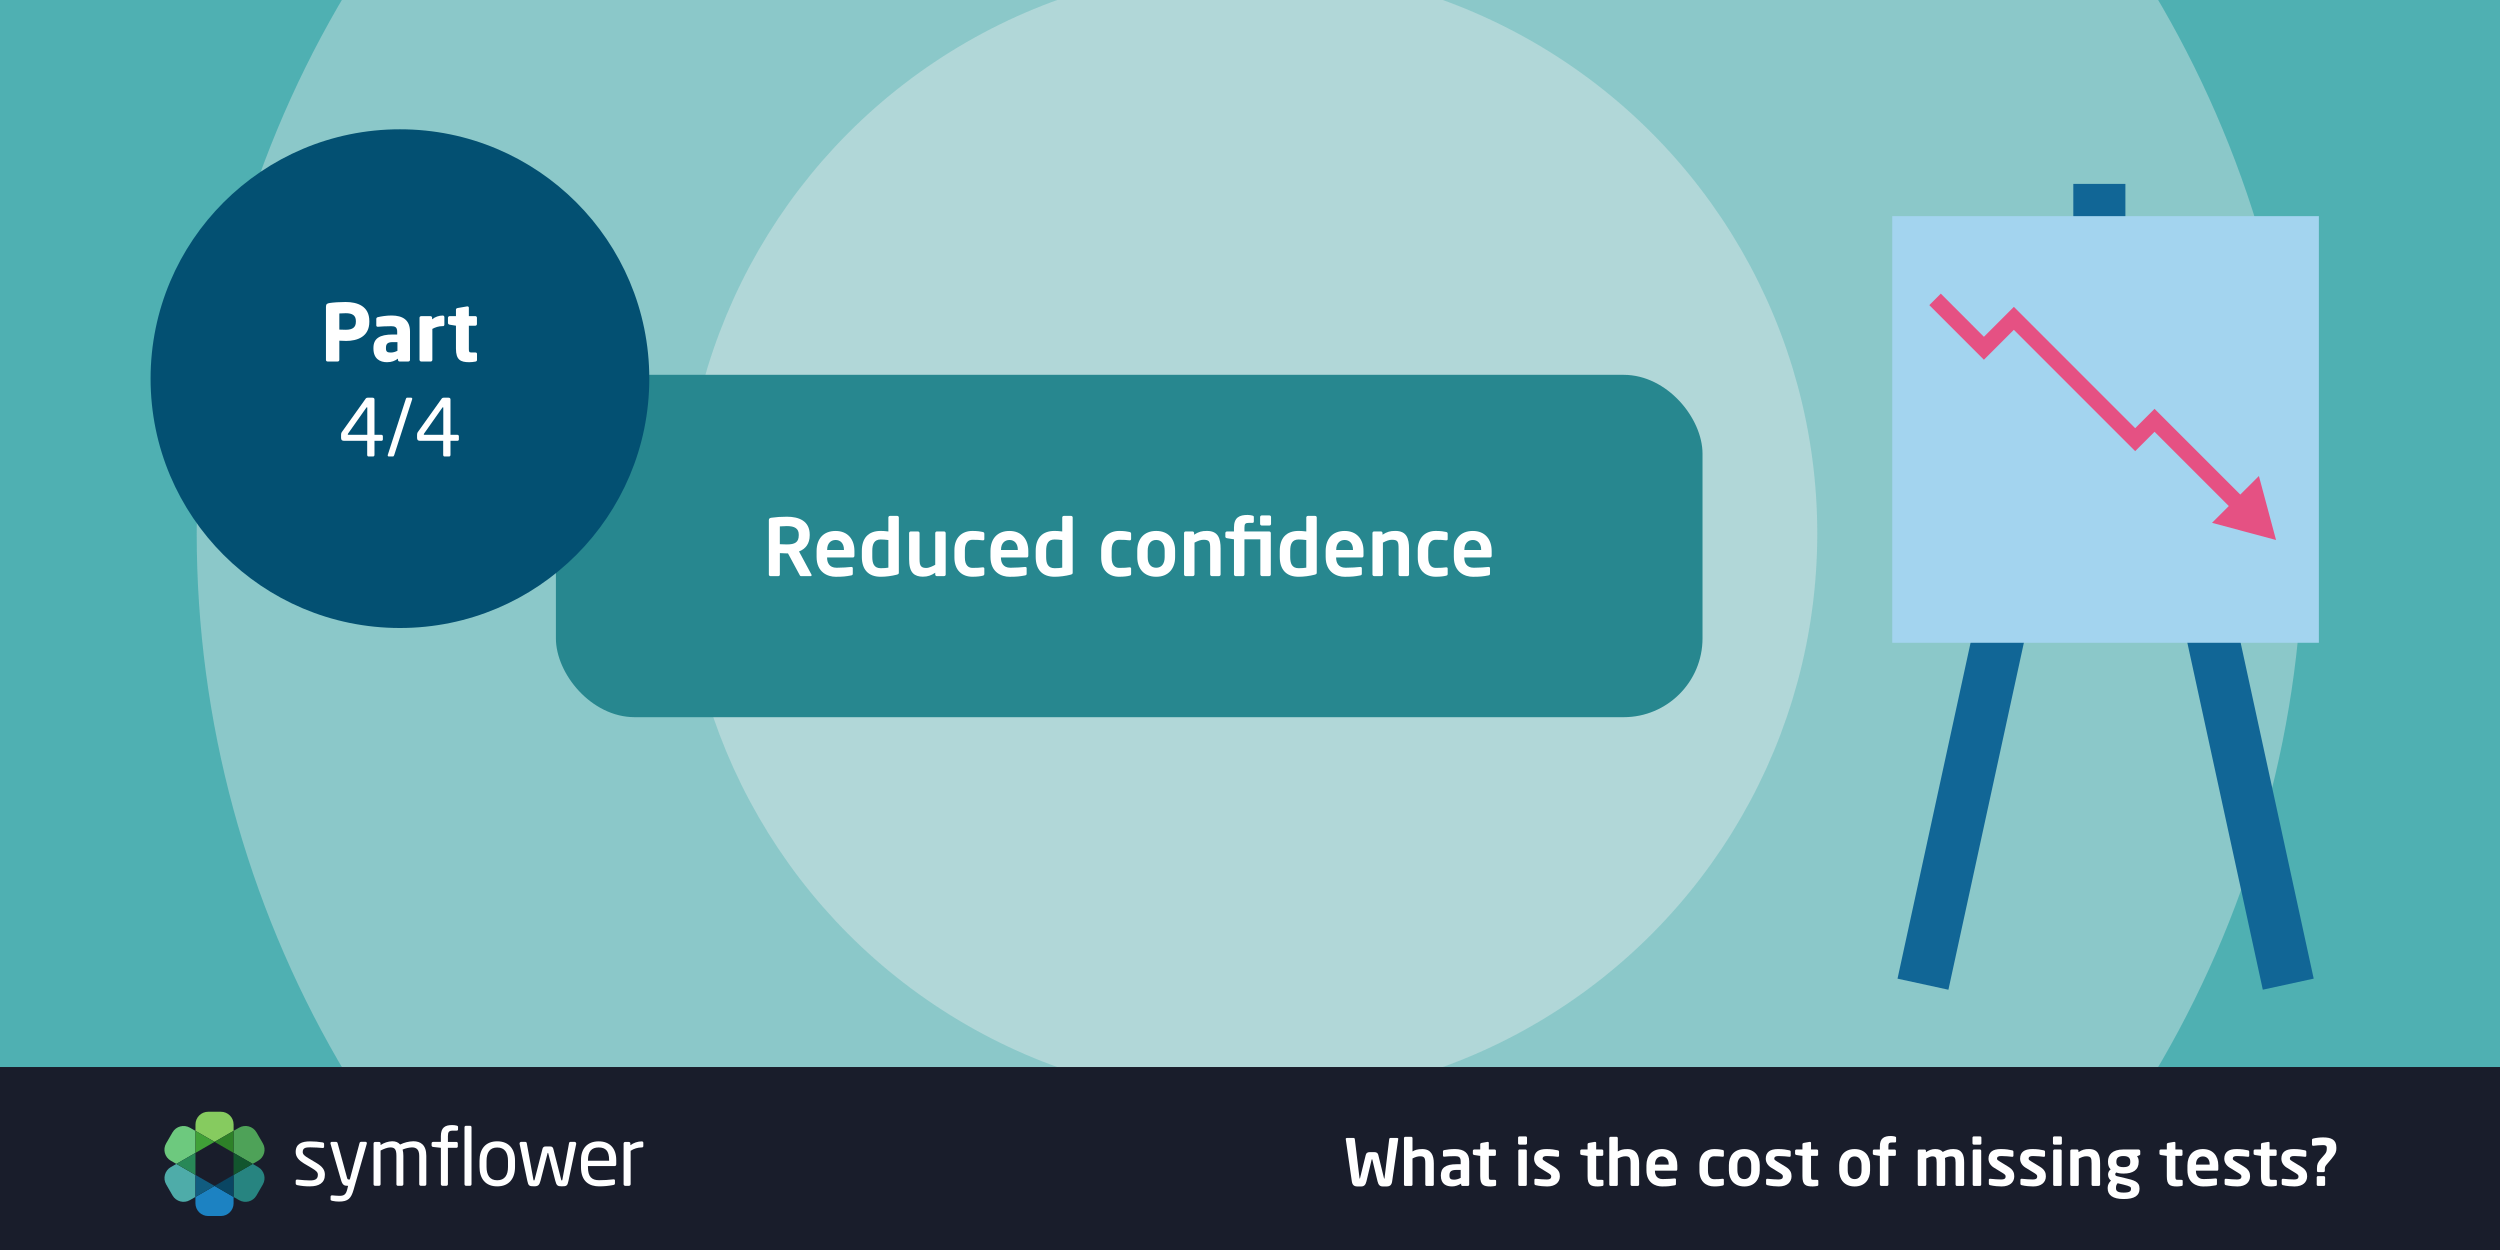 <?xml version="1.0" encoding="UTF-8"?>
<svg id="Layer_1" data-name="Layer 1" xmlns="http://www.w3.org/2000/svg" width="1200" height="600" viewBox="0 0 1200 600">
  <rect x="0" y="0" width="1200" height="600" fill="#333333" stroke="none"/>
  <rect x="-15.87" y="-26.64" width="1235.46" height="565.45" fill="#4fb0b2"/>
  <circle cx="600" cy="256.09" r="505.58" fill="#f2f2f2" opacity=".37"/>
  <circle cx="600" cy="256.09" r="272.29" fill="#f2f2f2" opacity=".37"/>
  <rect y="512.17" width="1389.99" height="87.83" fill="#191d2b"/>
  <g id="Ebene_1" data-name="Ebene 1">
    <path d="m148.8,569.46c-2.03.02-4.06-.18-6.05-.58-.49-.12-.81-.35-.81-.77v-1.34c.02-.34.32-.6.66-.58h.18c1.84.23,4.63.42,6.01.42,2.49,0,3.79-.65,3.79-2.72,0-1.15-.69-1.88-2.87-3.18l-3.87-2.29c-2.33-1.42-3.91-3.06-3.91-5.47,0-3.98,2.99-5.09,6.93-5.09,2,0,4,.16,5.98.49.49.08.73.35.73.77v1.26c.04.32-.19.61-.51.65h-.25c-1.34-.12-3.79-.31-5.94-.31s-3.56.27-3.56,2.22c0,1.15.88,1.88,2.64,2.93l3.79,2.26c3.18,1.88,4.21,3.52,4.21,5.78,0,3.91-2.87,5.54-7.16,5.54h.01Z" fill="#fff"/>
    <path d="m176.04,549.03l-6.32,22.06c-1.19,4.14-2.6,5.67-7.01,5.67-1.08,0-2.16-.12-3.22-.35-.46-.12-.81-.23-.81-.61v-1.42c0-.42.31-.61.73-.61h.1c.84.08,2.56.23,3.42.23,2.18,0,3.14-.58,3.79-3.26l.38-1.57h-.54c-1.15,0-2.14-.27-2.83-2.64l-5.08-17.51c-.03-.09-.04-.18-.04-.27-.02-.34.24-.63.58-.65h2.21c.32.05.58.29.65.61l4.52,16.6c.19.77.46.84.73.84h.61l4.67-17.5c.09-.33.38-.56.73-.58h2.14c.33-.02.61.24.63.56v.11c0,.09,0,.18-.03.26v.03h-.01Z" fill="#fff"/>
    <path d="m203.86,569.18h-1.86c-.42,0-.77-.34-.77-.77h0v-13.56c0-3.22-1.49-4.1-3.49-4.1-1.54.08-3.06.43-4.48,1.04.25.98.36,1.98.35,2.99v13.63c.02.4-.29.74-.69.77h-2.01c-.39-.04-.67-.38-.63-.77h0v-13.63c0-3.33-.98-4.02-2.93-4.02-1.38,0-3.06.69-4.67,1.49v16.16c.02.4-.29.74-.69.77h-2.03c-.39-.03-.68-.36-.65-.75h0v-19.54c-.02-.41.3-.75.71-.77h1.93c.41,0,.73.34.73.75v.75c1.65-1.11,3.57-1.74,5.56-1.82,1.65,0,2.87.46,3.83,1.57,1.98-.97,4.14-1.51,6.35-1.57,3.45,0,6.21,1.72,6.21,7.05v13.57c0,.42-.34.76-.76.77h-.01Z" fill="#fff"/>
    <path d="m219.17,542.72h-1.84c-1.8,0-2.33.54-2.33,2.64v2.76h4.02c.39-.02.71.28.73.67v1.51c0,.37-.31.66-.68.65h-4.07v17.47c0,.4-.32.74-.73.77h-1.88c-.42-.02-.75-.35-.77-.77v-17.47l-3.72-.42c-.39,0-.71-.3-.73-.69v-1.04c0-.39.32-.69.71-.69h3.74v-2.76c0-4.1,1.99-5.32,5.37-5.32.72-.01,1.44.07,2.14.23.42.12.73.27.73.61v1.26c0,.42-.29.58-.7.58h0Z" fill="#fff"/>
    <path d="m225.64,569.18h-1.99c-.4-.02-.71-.37-.69-.77v-27.31c-.02-.38.28-.71.66-.73h2.02c.39,0,.69.32.69.71v27.33c.02.4-.29.74-.69.77h0Z" fill="#fff"/>
    <path d="m238.67,569.46c-5.63,0-8.5-3.72-8.5-9.35v-2.93c0-5.63,2.87-9.35,8.5-9.35s8.54,3.72,8.54,9.35v2.93c0,5.63-2.91,9.35-8.54,9.35Zm5.17-12.26c0-3.91-1.57-6.4-5.17-6.4s-5.13,2.44-5.13,6.4v2.93c0,3.91,1.53,6.4,5.13,6.4s5.17-2.44,5.17-6.4v-2.93Z" fill="#fff"/>
    <path d="m276.59,549.03l-3.72,17.77c-.49,2.41-.92,2.64-3.22,2.64-1.99,0-2.53-.35-3.14-2.76l-3.33-13.03c-.05-.18-.12-.27-.19-.27-.11,0-.12,0-.19.27l-3.33,13.02c-.58,2.22-1.15,2.76-3.14,2.76-2.3,0-2.72-.27-3.22-2.64l-3.72-17.77v-.15c0-.41.32-.75.73-.77h2.07c.34.02.61.28.65.61l3.18,17.46c.08.46.19.46.31.46s.23-.12.31-.46l3.75-14.71c.12-.73.8-1.23,1.53-1.15h2.14c.73-.09,1.41.42,1.53,1.15l3.75,14.71c.08.35.19.46.31.46s.23,0,.31-.46l3.18-17.46c.04-.32.3-.57.62-.61h2.07c.41.02.73.36.73.77l.02.15h.01Z" fill="#fff"/>
    <path d="m295.05,559.72h-12.83v.54c0,4.56,1.8,6.24,5.32,6.24,2.29,0,4.57-.13,6.84-.42h.19c.3-.04.57.17.61.47v1.37c0,.49-.15.77-.77.88-2.25.44-4.54.66-6.84.65-4.39,0-8.69-2.07-8.69-9.19v-3.45c0-5.48,3.03-8.96,8.5-8.96s8.42,3.53,8.42,8.96v2.07c-.03.5-.3.84-.76.84h0Zm-2.68-2.93c0-4.33-1.65-6.01-5.01-6.01s-5.13,1.88-5.13,6.01v.35h10.15v-.35h0Z" fill="#fff"/>
    <path d="m307.99,550.77c-1.88.02-3.71.58-5.28,1.61v16.05c-.02.42-.35.75-.77.77h-1.88c-.41-.02-.73-.36-.73-.77v-19.53c-.02-.41.3-.75.71-.77h1.82c.41.01.73.35.72.76h0v.82c1.56-1.17,3.45-1.81,5.4-1.84.54,0,.81.23.81.69v1.57c0,.42-.26.65-.8.65h0Z" fill="#fff"/>
    <polygon points="102.97 548.09 102.97 548.09 102.97 548.09 93.81 553.39 93.81 563.96 102.97 569.24 112.12 563.96 112.12 553.39 102.97 548.09" fill="none"/>
    <path d="m121.28,558.67l2.65-1.53c2.92-1.68,3.93-5.41,2.25-8.33,0,0-.01-.02-.02-.03l-3.05-5.26c-1.68-2.92-5.42-3.92-8.34-2.24h0l-2.65,1.53v10.57l9.16,5.29h0Z" fill="#4ea258"/>
    <path d="m102.97,569.24h0l-9.16,5.29h0v3.06c0,3.37,2.73,6.1,6.1,6.1h6.1c3.37,0,6.11-2.73,6.11-6.1h0v-3.06h0l-9.16-5.29h.01Z" fill="#1c82c2"/>
    <path d="m93.81,553.39v-10.57l-2.66-1.53c-2.92-1.68-6.65-.68-8.34,2.24l-3.05,5.26c-1.7,2.91-.71,6.65,2.21,8.35,0,0,.02,0,.03.01l2.65,1.53h0l9.16-5.29Z" fill="#6dc97e"/>
    <polygon points="102.97 548.09 102.97 548.09 93.81 553.39 93.81 563.96 93.81 563.96 93.81 553.39 102.97 548.09" fill="#6dc97e"/>
    <polygon points="93.81 563.96 102.97 569.24 102.97 569.24 93.81 563.96 93.81 563.96" fill="#4eaca9"/>
    <path d="m84.66,558.67h0l-2.66,1.53c-2.92,1.69-3.92,5.42-2.23,8.34h0l3.05,5.29c1.69,2.92,5.42,3.92,8.34,2.23l2.65-1.53h0v-10.57l-9.15-5.28h0Z" fill="#4eaca9"/>
    <polygon points="93.81 563.96 93.81 574.53 102.97 569.24 93.81 563.96" fill="#115c80"/>
    <polygon points="93.81 563.96 93.81 563.96 93.81 563.96 93.81 553.39 84.66 558.67 84.66 558.67 84.66 558.67 93.81 563.96" fill="#288857"/>
    <path d="m123.93,560.21l-2.65-1.53-9.16,5.28-9.16,5.29h0l9.16-5.29v10.58l2.65,1.53c2.92,1.69,6.65.69,8.34-2.23h0l3.05-5.29c1.69-2.92.69-6.65-2.23-8.34h0Z" fill="#278480"/>
    <polygon points="112.12 563.96 121.28 558.67 112.12 553.39 112.12 563.96" fill="#12562e"/>
    <polygon points="102.97 569.24 112.12 574.53 112.12 574.53 112.12 563.96 102.97 569.24" fill="#0a4663"/>
    <path d="m102.97,548.09h0l9.16-5.28v-3.07c0-3.37-2.73-6.1-6.1-6.1h-6.1c-3.37,0-6.1,2.73-6.1,6.1v3.06h0l9.16,5.29h-.02Z" fill="#86cb5f"/>
    <polygon points="112.12 553.39 112.12 542.81 102.97 548.09 112.12 553.39" fill="#2e8128"/>
    <polygon points="102.97 548.09 93.81 542.81 93.81 542.81 93.81 553.39 102.97 548.09" fill="#40a137"/>
  </g>
  <g>
    <path d="m671.15,546.74l-2.91,20.25c-.28,1.95-1.18,2.51-2.79,2.51h-1.67c-1.4,0-2.14-.68-2.57-2.48l-2.45-10.23c-.06-.28-.06-.34-.19-.34s-.16.06-.22.34l-2.45,10.23c-.43,1.8-1.18,2.48-2.57,2.48h-1.67c-1.61,0-2.51-.56-2.79-2.51l-2.91-20.25v-.09c0-.28.25-.43.53-.43h3.29c.25,0,.5.22.53.56l2.23,18.51c.03.28.03.46.15.46s.12-.19.19-.46l2.67-10.88c.19-.74.62-1.4,1.95-1.4h2.14c1.33,0,1.77.65,1.95,1.4l2.67,10.88c.06.28.06.46.19.46s.12-.19.15-.46l2.23-18.51c.03-.34.28-.56.53-.56h3.29c.28,0,.53.15.53.43v.09Z" fill="#fff"/>
    <path d="m687.61,569.25h-2.85c-.34,0-.62-.31-.62-.65v-10.2c0-2.7-.47-3.38-2.54-3.38-1.05,0-2.29.37-3.6,1.05v12.53c0,.34-.28.65-.62.65h-2.85c-.34,0-.62-.31-.62-.65v-22.32c0-.34.28-.62.62-.62h2.85c.34,0,.62.28.62.62v6.42c1.18-.71,2.48-1.15,4.68-1.15,4.28,0,5.55,3.04,5.55,6.85v10.2c0,.34-.28.65-.62.65Z" fill="#fff"/>
    <path d="m704.6,569.25h-2.64c-.34,0-.62-.28-.62-.62v-.5c-1.43.87-2.88,1.36-4.37,1.36-2.57,0-5.36-.99-5.36-5.18v-.12c0-3.54,2.17-5.36,7.57-5.36h1.95v-1.36c0-2.02-.9-2.51-2.73-2.51-1.98,0-4.03.12-5.05.25h-.16c-.31,0-.56-.09-.56-.53v-1.98c0-.34.19-.56.59-.65,1.24-.25,3.04-.5,5.18-.5,4.4,0,6.82,1.95,6.82,5.92v11.16c0,.34-.28.62-.62.62Zm-3.47-7.69h-1.95c-2.82,0-3.44.9-3.44,2.64v.12c0,1.52.68,1.92,2.23,1.92,1.12,0,2.26-.37,3.16-.87v-3.81Z" fill="#fff"/>
    <path d="m717.55,569.28c-.74.12-1.43.22-2.11.22-3.5,0-4.93-.78-4.93-4.93v-9.74l-2.92-.43c-.34-.06-.62-.28-.62-.62v-1.4c0-.34.28-.62.62-.62h2.92v-2.54c0-.34.28-.56.62-.62l2.88-.5h.12c.28,0,.5.16.5.47v3.19h2.79c.34,0,.62.28.62.62v1.83c0,.34-.28.62-.62.62h-2.79v9.74c0,1.55.09,1.74,1.21,1.74h1.64c.4,0,.65.15.65.46v1.95c0,.31-.19.5-.59.56Z" fill="#fff"/>
    <path d="m732.34,549.43h-3.01c-.34,0-.65-.28-.65-.62v-2.73c0-.34.31-.62.65-.62h3.01c.34,0,.62.28.62.62v2.73c0,.34-.28.62-.62.62Zm-.09,19.81h-2.85c-.34,0-.62-.31-.62-.65v-16.22c0-.34.28-.62.62-.62h2.85c.34,0,.62.28.62.62v16.22c0,.34-.28.65-.62.65Z" fill="#fff"/>
    <path d="m742.66,569.5c-1.21,0-3.81-.16-5.55-.62-.37-.09-.59-.34-.59-.71v-1.86c0-.25.22-.5.53-.5h.12c1.49.19,4.28.34,5.21.34,1.92,0,2.2-.65,2.2-1.49,0-.59-.37-.96-1.36-1.58l-4.25-2.6c-1.52-.93-2.6-2.48-2.6-4.28,0-3.1,1.95-4.65,5.89-4.65,2.51,0,3.94.28,5.52.62.37.09.56.34.56.71v1.8c0,.37-.19.59-.5.59h-.12c-.87-.12-3.35-.37-5.12-.37-1.49,0-2.14.34-2.14,1.3,0,.5.46.81,1.24,1.27l4.06,2.48c2.6,1.58,2.98,3.13,2.98,4.71,0,2.7-2.02,4.84-6.08,4.84Z" fill="#fff"/>
    <path d="m769.08,569.28c-.74.12-1.43.22-2.11.22-3.5,0-4.93-.78-4.93-4.93v-9.74l-2.91-.43c-.34-.06-.62-.28-.62-.62v-1.4c0-.34.28-.62.62-.62h2.91v-2.54c0-.34.28-.56.62-.62l2.88-.5h.12c.28,0,.5.16.5.47v3.19h2.79c.34,0,.62.28.62.62v1.83c0,.34-.28.62-.62.62h-2.79v9.74c0,1.55.09,1.74,1.21,1.74h1.64c.4,0,.65.15.65.46v1.95c0,.31-.19.5-.59.56Z" fill="#fff"/>
    <path d="m786.16,569.25h-2.85c-.34,0-.62-.31-.62-.65v-10.2c0-2.7-.47-3.38-2.54-3.38-1.05,0-2.29.37-3.6,1.05v12.53c0,.34-.28.65-.62.65h-2.85c-.34,0-.62-.31-.62-.65v-22.32c0-.34.28-.62.62-.62h2.85c.34,0,.62.28.62.62v6.42c1.18-.71,2.48-1.15,4.68-1.15,4.28,0,5.55,3.04,5.55,6.85v10.2c0,.34-.28.65-.62.65Z" fill="#fff"/>
    <path d="m804.48,561.93h-10.11v.09c0,1.8.74,3.94,3.72,3.94,2.26,0,4.4-.19,5.71-.31h.09c.31,0,.56.16.56.46v2.05c0,.5-.09.71-.65.81-2.02.37-3.22.53-6.01.53-3.1,0-7.5-1.67-7.5-7.78v-2.29c0-4.84,2.7-7.88,7.44-7.88s7.38,3.25,7.38,7.88v1.74c0,.5-.19.78-.62.78Zm-3.5-3.04c0-2.42-1.33-3.81-3.26-3.81s-3.32,1.36-3.32,3.81v.12h6.57v-.12Z" fill="#fff"/>
    <path d="m826.8,569.09c-.71.19-2.11.4-4,.4-4.03,0-7.07-2.48-7.07-7.53v-2.88c0-5.05,3.04-7.53,7.07-7.53,1.89,0,3.29.22,4,.4.53.12.65.31.65.81v2.02c0,.31-.25.46-.56.46h-.09c-1.24-.16-1.98-.22-4-.22-1.46,0-2.98.84-2.98,4.06v2.88c0,3.22,1.52,4.06,2.98,4.06,2.01,0,2.76-.06,4-.22h.09c.31,0,.56.15.56.46v2.02c0,.5-.12.68-.65.81Z" fill="#fff"/>
    <path d="m837.27,569.5c-4.87,0-7.41-3.29-7.41-7.72v-2.51c0-4.43,2.54-7.72,7.41-7.72s7.41,3.29,7.41,7.72v2.51c0,4.43-2.54,7.72-7.41,7.72Zm3.32-10.23c0-2.54-1.15-4.19-3.32-4.19s-3.32,1.64-3.32,4.19v2.51c0,2.54,1.15,4.19,3.32,4.19s3.32-1.64,3.32-4.19v-2.51Z" fill="#fff"/>
    <path d="m853.86,569.5c-1.21,0-3.81-.16-5.55-.62-.37-.09-.59-.34-.59-.71v-1.86c0-.25.22-.5.53-.5h.12c1.49.19,4.28.34,5.21.34,1.92,0,2.2-.65,2.2-1.49,0-.59-.37-.96-1.36-1.58l-4.25-2.6c-1.52-.93-2.6-2.48-2.6-4.28,0-3.1,1.95-4.65,5.89-4.65,2.51,0,3.94.28,5.52.62.37.09.56.34.56.71v1.8c0,.37-.19.59-.5.59h-.12c-.87-.12-3.35-.37-5.12-.37-1.49,0-2.14.34-2.14,1.3,0,.5.46.81,1.24,1.27l4.06,2.48c2.6,1.58,2.98,3.13,2.98,4.71,0,2.7-2.02,4.84-6.08,4.84Z" fill="#fff"/>
    <path d="m872.21,569.28c-.74.12-1.43.22-2.11.22-3.5,0-4.93-.78-4.93-4.93v-9.74l-2.91-.43c-.34-.06-.62-.28-.62-.62v-1.4c0-.34.28-.62.62-.62h2.91v-2.54c0-.34.28-.56.62-.62l2.88-.5h.12c.28,0,.5.16.5.47v3.19h2.79c.34,0,.62.28.62.62v1.83c0,.34-.28.62-.62.62h-2.79v9.74c0,1.55.09,1.74,1.21,1.74h1.64c.4,0,.65.15.65.46v1.95c0,.31-.19.5-.59.56Z" fill="#fff"/>
    <path d="m890.22,569.5c-4.87,0-7.41-3.29-7.41-7.72v-2.51c0-4.43,2.54-7.72,7.41-7.72s7.41,3.29,7.41,7.72v2.51c0,4.43-2.54,7.72-7.41,7.72Zm3.32-10.23c0-2.54-1.15-4.19-3.32-4.19s-3.32,1.64-3.32,4.19v2.51c0,2.54,1.15,4.19,3.32,4.19s3.32-1.64,3.32-4.19v-2.51Z" fill="#fff"/>
    <path d="m909.66,548.38h-1.4c-1.49,0-1.83.34-1.83,1.86v1.52h2.98c.34,0,.62.28.62.62v1.86c0,.34-.28.59-.62.59h-2.98v13.77c0,.34-.28.65-.62.65h-2.82c-.34,0-.65-.31-.65-.65v-13.77l-2.76-.43c-.34-.06-.62-.25-.62-.59v-1.43c0-.34.28-.62.62-.62h2.76v-1.52c0-4,2.14-4.96,5.36-4.96.74,0,1.27.12,1.86.25.25.06.56.22.56.5v1.83c0,.37-.25.53-.46.53Z" fill="#fff"/>
    <path d="m942.15,569.25h-2.85c-.34,0-.62-.31-.62-.65v-10.54c0-2.39-.5-3.01-2.23-3.01-.59,0-1.77.19-2.88.78.09.68.12,1.46.12,2.23v10.54c0,.34-.28.65-.62.65h-2.85c-.34,0-.62-.31-.62-.65v-10.54c0-2.39-.4-3.01-2.14-3.01-.65,0-1.58.34-2.85,1.02v12.53c0,.34-.28.65-.62.65h-2.85c-.34,0-.62-.31-.62-.65v-16.22c0-.34.28-.62.62-.62h2.7c.34,0,.62.28.62.62v.65c1.3-.84,2.6-1.49,4.43-1.49s2.92.53,3.63,1.4c1.58-.87,2.98-1.4,5.12-1.4,4.22,0,5.15,2.88,5.15,6.51v10.54c0,.34-.28.65-.62.65Z" fill="#fff"/>
    <path d="m950.45,549.43h-3.01c-.34,0-.65-.28-.65-.62v-2.73c0-.34.31-.62.65-.62h3.01c.34,0,.62.28.62.62v2.73c0,.34-.28.62-.62.62Zm-.09,19.81h-2.85c-.34,0-.62-.31-.62-.65v-16.22c0-.34.28-.62.62-.62h2.85c.34,0,.62.28.62.62v16.22c0,.34-.28.65-.62.65Z" fill="#fff"/>
    <path d="m960.78,569.5c-1.21,0-3.81-.16-5.55-.62-.37-.09-.59-.34-.59-.71v-1.86c0-.25.22-.5.53-.5h.12c1.49.19,4.28.34,5.21.34,1.92,0,2.2-.65,2.2-1.49,0-.59-.37-.96-1.37-1.58l-4.25-2.6c-1.52-.93-2.6-2.48-2.6-4.28,0-3.1,1.95-4.65,5.89-4.65,2.51,0,3.94.28,5.52.62.37.09.56.34.56.71v1.8c0,.37-.19.59-.5.59h-.12c-.87-.12-3.35-.37-5.12-.37-1.49,0-2.14.34-2.14,1.3,0,.5.46.81,1.24,1.27l4.06,2.48c2.6,1.58,2.98,3.13,2.98,4.71,0,2.7-2.02,4.84-6.08,4.84Z" fill="#fff"/>
    <path d="m975.94,569.5c-1.21,0-3.81-.16-5.55-.62-.37-.09-.59-.34-.59-.71v-1.86c0-.25.22-.5.53-.5h.12c1.49.19,4.28.34,5.21.34,1.92,0,2.2-.65,2.2-1.49,0-.59-.37-.96-1.36-1.58l-4.25-2.6c-1.52-.93-2.6-2.48-2.6-4.28,0-3.1,1.95-4.65,5.89-4.65,2.51,0,3.94.28,5.52.62.37.09.56.34.56.71v1.8c0,.37-.19.59-.5.59h-.12c-.87-.12-3.35-.37-5.12-.37-1.49,0-2.14.34-2.14,1.3,0,.5.46.81,1.24,1.27l4.06,2.48c2.6,1.58,2.98,3.13,2.98,4.71,0,2.7-2.02,4.84-6.08,4.84Z" fill="#fff"/>
    <path d="m989.08,549.43h-3.01c-.34,0-.65-.28-.65-.62v-2.73c0-.34.31-.62.65-.62h3.01c.34,0,.62.28.62.62v2.73c0,.34-.28.62-.62.62Zm-.09,19.81h-2.85c-.34,0-.62-.31-.62-.65v-16.22c0-.34.28-.62.62-.62h2.85c.34,0,.62.28.62.62v16.22c0,.34-.28.65-.62.65Z" fill="#fff"/>
    <path d="m1007.43,569.25h-2.85c-.34,0-.62-.31-.62-.65v-10.11c0-2.7-.25-3.47-2.64-3.47-1.05,0-2.2.43-3.5,1.12v12.46c0,.34-.28.65-.62.65h-2.85c-.34,0-.62-.31-.62-.65v-16.22c0-.34.28-.62.62-.62h2.7c.34,0,.62.28.62.62v.65c1.8-1.15,2.98-1.49,5.02-1.49,4.46,0,5.36,3.01,5.36,6.95v10.11c0,.34-.28.65-.62.65Z" fill="#fff"/>
    <path d="m1026.81,554.58l-1.02.4c.5.71.78,1.4.78,2.48v.22c0,3.88-2.67,5.64-7.35,5.64-1.64,0-2.76-.28-3.38-.53-.37.25-.53.53-.53.81,0,.62.34.87,1.05,1.02l3.66.87c4.22.99,6.95,1.64,6.95,4.96v.22c0,3.16-2.33,4.87-7.6,4.87s-7.69-1.89-7.69-5.15v-.28c0-1.27.59-2.51,1.58-3.41-.87-.65-1.39-1.74-1.39-2.85v-.03c0-.96.4-1.92,1.24-2.51-.93-.96-1.27-2.08-1.27-3.63v-.22c0-3.1,2.02-5.71,7.38-5.71h7.26c.46,0,.84.37.84.84v1.3c0,.46-.12.53-.5.68Zm-3.94,15.88c0-.68-.4-1.08-3.66-1.86l-2.76-.65c-.46.65-.77,1.05-.77,2.17v.28c0,1.27.77,2.05,3.69,2.05s3.5-.65,3.5-1.77v-.22Zm-.34-12.93c0-1.49-.65-2.63-3.32-2.63s-3.35,1.18-3.35,2.63v.25c0,1.15.47,2.45,3.35,2.45,2.57,0,3.32-.9,3.32-2.45v-.25Z" fill="#fff"/>
    <path d="m1047.11,569.28c-.74.12-1.43.22-2.11.22-3.5,0-4.93-.78-4.93-4.93v-9.74l-2.91-.43c-.34-.06-.62-.28-.62-.62v-1.4c0-.34.28-.62.62-.62h2.91v-2.54c0-.34.28-.56.62-.62l2.88-.5h.12c.28,0,.5.16.5.47v3.19h2.79c.34,0,.62.28.62.62v1.83c0,.34-.28.62-.62.62h-2.79v9.74c0,1.55.09,1.74,1.21,1.74h1.64c.4,0,.65.15.65.46v1.95c0,.31-.19.5-.59.56Z" fill="#fff"/>
    <path d="m1064.16,561.93h-10.11v.09c0,1.8.74,3.94,3.72,3.94,2.26,0,4.4-.19,5.71-.31h.09c.31,0,.56.16.56.46v2.05c0,.5-.09.71-.65.81-2.02.37-3.22.53-6.01.53-3.1,0-7.5-1.67-7.5-7.78v-2.29c0-4.84,2.7-7.88,7.44-7.88s7.38,3.25,7.38,7.88v1.74c0,.5-.19.78-.62.78Zm-3.5-3.04c0-2.42-1.33-3.81-3.26-3.81s-3.32,1.36-3.32,3.81v.12h6.57v-.12Z" fill="#fff"/>
    <path d="m1073.96,569.5c-1.21,0-3.81-.16-5.55-.62-.37-.09-.59-.34-.59-.71v-1.86c0-.25.22-.5.53-.5h.12c1.49.19,4.28.34,5.21.34,1.92,0,2.2-.65,2.2-1.49,0-.59-.37-.96-1.37-1.58l-4.25-2.6c-1.52-.93-2.6-2.48-2.6-4.28,0-3.1,1.95-4.65,5.89-4.65,2.51,0,3.94.28,5.52.62.37.09.56.34.56.71v1.8c0,.37-.19.59-.5.59h-.12c-.87-.12-3.35-.37-5.12-.37-1.49,0-2.14.34-2.14,1.3,0,.5.46.81,1.24,1.27l4.06,2.48c2.6,1.58,2.98,3.13,2.98,4.71,0,2.7-2.02,4.84-6.08,4.84Z" fill="#fff"/>
    <path d="m1092.31,569.28c-.74.12-1.43.22-2.11.22-3.5,0-4.93-.78-4.93-4.93v-9.74l-2.92-.43c-.34-.06-.62-.28-.62-.62v-1.4c0-.34.28-.62.62-.62h2.92v-2.54c0-.34.28-.56.62-.62l2.88-.5h.12c.28,0,.5.16.5.47v3.19h2.79c.34,0,.62.28.62.62v1.83c0,.34-.28.62-.62.62h-2.79v9.74c0,1.55.09,1.74,1.21,1.74h1.64c.4,0,.65.15.65.46v1.95c0,.31-.19.5-.59.56Z" fill="#fff"/>
    <path d="m1101.36,569.5c-1.21,0-3.81-.16-5.55-.62-.37-.09-.59-.34-.59-.71v-1.86c0-.25.22-.5.53-.5h.12c1.49.19,4.28.34,5.21.34,1.92,0,2.2-.65,2.2-1.49,0-.59-.37-.96-1.37-1.58l-4.25-2.6c-1.52-.93-2.6-2.48-2.6-4.28,0-3.1,1.95-4.65,5.89-4.65,2.51,0,3.94.28,5.52.62.37.09.56.34.56.71v1.8c0,.37-.19.59-.5.59h-.12c-.87-.12-3.35-.37-5.12-.37-1.49,0-2.14.34-2.14,1.3,0,.5.46.81,1.24,1.27l4.06,2.48c2.6,1.58,2.98,3.13,2.98,4.71,0,2.7-2.02,4.84-6.08,4.84Z" fill="#fff"/>
    <path d="m1119.25,556.07l-1.89,2.23c-.84.99-1.43,1.55-1.43,2.54v1.18c0,.31-.28.59-.62.59h-2.57c-.34,0-.59-.25-.59-.59v-1.18c0-1.95.37-2.85,1.83-4.56l1.98-2.29c.74-.87.9-1.71.9-2.7v-.5c0-.74-.53-1.15-1.8-1.15-1.52,0-3.29.19-4.65.34h-.12c-.37,0-.53-.25-.53-.68v-1.92c0-.5.03-.74.56-.87,1.3-.34,3.13-.56,4.74-.56,4,0,6.39,1.12,6.39,4.84v.5c0,1.12-.12,2.33-2.2,4.77Zm-3.81,13.18h-2.79c-.34,0-.62-.25-.62-.59v-3.5c0-.34.28-.62.62-.62h2.79c.34,0,.62.28.62.62v3.5c0,.34-.28.59-.62.59Z" fill="#fff"/>
  </g>
  <g>
    <rect x="266.83" y="179.92" width="550.38" height="164.33" rx="37.84" ry="37.84" fill="#27878f"/>
    <g>
      <path d="m389.1,276.54h-4.63c-.42,0-.57-.38-.76-.76l-5.47-10.14h-.53c-.99,0-2.51-.11-3.38-.15v10.3c0,.42-.3.76-.72.76h-3.8c-.42,0-.76-.34-.76-.76v-26.14c0-.76.46-1.03,1.22-1.14,1.98-.3,4.67-.49,7.45-.49,5.85,0,10.94,2.09,10.94,8.59v.34c0,4.03-2.01,6.53-5.13,7.75l5.96,11.09c.08.11.08.23.08.3,0,.27-.15.46-.46.46Zm-5.7-19.95c0-2.85-1.9-4.07-5.7-4.07-.8,0-2.7.08-3.38.15v8.55c.61.04,2.74.11,3.38.11,3.91,0,5.7-1.06,5.7-4.41v-.34Z" fill="#fff"/>
      <path d="m409.39,267.58h-12.39v.11c0,2.2.91,4.83,4.56,4.83,2.77,0,5.39-.23,6.99-.38h.11c.38,0,.68.19.68.57v2.51c0,.61-.11.87-.8.99-2.47.46-3.95.65-7.37.65-3.8,0-9.2-2.05-9.2-9.54v-2.81c0-5.93,3.31-9.65,9.12-9.65s9.04,3.99,9.04,9.65v2.13c0,.61-.23.95-.76.95Zm-4.29-3.72c0-2.96-1.63-4.67-3.99-4.67s-4.07,1.67-4.07,4.67v.15h8.05v-.15Z" fill="#fff"/>
      <path d="m430.41,275.86c-2.36.61-5.21.99-7.64.99-6.12,0-9.08-3.61-9.08-9.54v-2.93c0-5.93,2.96-9.54,9.08-9.54.91,0,2.24.08,3.65.27v-6.72c0-.42.34-.76.76-.76h3.5c.42,0,.76.34.76.76v26.44c0,.57-.15.8-1.03,1.03Zm-3.99-16.64c-1.06-.15-2.74-.27-3.65-.27-3.27,0-4.07,2.32-4.07,5.43v2.93c0,3.12.8,5.43,4.07,5.43,1.37,0,2.93-.11,3.65-.27v-13.26Z" fill="#fff"/>
      <path d="m453.17,276.54h-3.5c-.42,0-.76-.34-.76-.76v-.87c-1.98,1.29-3.53,1.9-5.97,1.9-1.9,0-3.57-.49-4.67-1.6-1.41-1.41-1.9-3.76-1.9-6.92v-12.39c0-.42.34-.8.76-.8h3.5c.42,0,.76.38.76.8v12.39c0,1.9.15,3,.87,3.65.53.46,1.18.68,2.36.68,1.41,0,3.23-.95,4.29-1.52v-15.2c0-.42.34-.8.76-.8h3.5c.42,0,.76.38.76.8v19.87c0,.42-.34.76-.76.76Z" fill="#fff"/>
      <path d="m471.68,276.35c-.87.23-2.58.49-4.9.49-4.94,0-8.66-3.04-8.66-9.23v-3.53c0-6.19,3.72-9.23,8.66-9.23,2.32,0,4.03.27,4.9.49.65.15.8.38.8.99v2.47c0,.38-.3.57-.68.57h-.11c-1.52-.19-2.43-.27-4.9-.27-1.79,0-3.65,1.03-3.65,4.98v3.53c0,3.95,1.86,4.98,3.65,4.98,2.47,0,3.38-.08,4.9-.27h.11c.38,0,.68.19.68.57v2.47c0,.61-.15.84-.8.99Z" fill="#fff"/>
      <path d="m492.84,267.58h-12.39v.11c0,2.2.91,4.83,4.56,4.83,2.77,0,5.4-.23,6.99-.38h.11c.38,0,.68.19.68.57v2.51c0,.61-.11.87-.8.99-2.47.46-3.95.65-7.37.65-3.8,0-9.19-2.05-9.19-9.54v-2.81c0-5.93,3.31-9.65,9.12-9.65s9.04,3.99,9.04,9.65v2.13c0,.61-.23.95-.76.95Zm-4.29-3.72c0-2.96-1.63-4.67-3.99-4.67s-4.07,1.67-4.07,4.67v.15h8.05v-.15Z" fill="#fff"/>
      <path d="m513.86,275.86c-2.36.61-5.21.99-7.64.99-6.12,0-9.08-3.61-9.08-9.54v-2.93c0-5.93,2.96-9.54,9.08-9.54.91,0,2.24.08,3.65.27v-6.72c0-.42.34-.76.76-.76h3.5c.42,0,.76.34.76.76v26.44c0,.57-.15.8-1.03,1.03Zm-3.99-16.64c-1.06-.15-2.74-.27-3.65-.27-3.27,0-4.07,2.32-4.07,5.43v2.93c0,3.12.8,5.43,4.07,5.43,1.37,0,2.92-.11,3.65-.27v-13.26Z" fill="#fff"/>
      <path d="m542.13,276.35c-.87.23-2.58.49-4.9.49-4.94,0-8.66-3.04-8.66-9.23v-3.53c0-6.19,3.72-9.23,8.66-9.23,2.32,0,4.03.27,4.9.49.65.15.8.38.8.99v2.47c0,.38-.3.57-.68.57h-.11c-1.52-.19-2.43-.27-4.9-.27-1.79,0-3.65,1.03-3.65,4.98v3.53c0,3.95,1.86,4.98,3.65,4.98,2.47,0,3.38-.08,4.9-.27h.11c.38,0,.68.19.68.57v2.47c0,.61-.15.84-.8.99Z" fill="#fff"/>
      <path d="m554.97,276.85c-5.96,0-9.08-4.03-9.08-9.46v-3.08c0-5.43,3.12-9.46,9.08-9.46s9.08,4.03,9.08,9.46v3.08c0,5.43-3.12,9.46-9.08,9.46Zm4.07-12.54c0-3.12-1.41-5.13-4.07-5.13s-4.07,2.01-4.07,5.13v3.08c0,3.12,1.41,5.13,4.07,5.13s4.07-2.01,4.07-5.13v-3.08Z" fill="#fff"/>
      <path d="m585.14,276.54h-3.5c-.42,0-.76-.38-.76-.8v-12.39c0-3.31-.3-4.26-3.23-4.26-1.29,0-2.7.53-4.29,1.37v15.27c0,.42-.34.8-.76.8h-3.5c-.42,0-.76-.38-.76-.8v-19.87c0-.42.34-.76.76-.76h3.31c.42,0,.76.34.76.76v.8c2.2-1.41,3.65-1.82,6.15-1.82,5.47,0,6.57,3.69,6.57,8.51v12.39c0,.42-.34.8-.76.8Z" fill="#fff"/>
      <path d="m601.29,250.97h-1.71c-1.82,0-2.24.42-2.24,2.28v1.86h11.89c.42,0,.76.34.76.76v19.87c0,.42-.34.8-.76.8h-3.5c-.42,0-.76-.38-.76-.8v-16.87h-7.64v16.87c0,.42-.34.8-.76.8h-3.46c-.42,0-.8-.38-.8-.8v-16.87l-3.38-.53c-.42-.08-.76-.3-.76-.72v-1.75c0-.42.34-.76.76-.76h3.38v-1.86c0-4.9,2.62-6.08,6.57-6.08.91,0,1.56.15,2.28.3.3.08.68.27.68.61v2.24c0,.46-.3.65-.57.65Zm8.05,1.29h-3.69c-.42,0-.8-.34-.8-.76v-3.34c0-.42.38-.76.8-.76h3.69c.42,0,.76.34.76.76v3.34c0,.42-.34.76-.76.76Z" fill="#fff"/>
      <path d="m631.01,275.86c-2.36.61-5.21.99-7.64.99-6.12,0-9.08-3.61-9.08-9.54v-2.93c0-5.93,2.96-9.54,9.08-9.54.91,0,2.24.08,3.65.27v-6.72c0-.42.34-.76.76-.76h3.5c.42,0,.76.34.76.76v26.44c0,.57-.15.8-1.03,1.03Zm-3.99-16.64c-1.06-.15-2.74-.27-3.65-.27-3.27,0-4.07,2.32-4.07,5.43v2.93c0,3.12.8,5.43,4.07,5.43,1.37,0,2.93-.11,3.65-.27v-13.26Z" fill="#fff"/>
      <path d="m653.73,267.58h-12.39v.11c0,2.2.91,4.83,4.56,4.83,2.77,0,5.4-.23,6.99-.38h.11c.38,0,.68.19.68.57v2.51c0,.61-.11.87-.8.99-2.47.46-3.95.65-7.37.65-3.8,0-9.19-2.05-9.19-9.54v-2.81c0-5.93,3.3-9.65,9.12-9.65s9.04,3.99,9.04,9.65v2.13c0,.61-.23.95-.76.95Zm-4.29-3.72c0-2.96-1.63-4.67-3.99-4.67s-4.07,1.67-4.07,4.67v.15h8.05v-.15Z" fill="#fff"/>
      <path d="m675.58,276.54h-3.5c-.42,0-.76-.38-.76-.8v-12.39c0-3.31-.3-4.26-3.23-4.26-1.29,0-2.7.53-4.29,1.37v15.27c0,.42-.34.8-.76.8h-3.5c-.42,0-.76-.38-.76-.8v-19.87c0-.42.34-.76.76-.76h3.31c.42,0,.76.34.76.76v.8c2.2-1.41,3.65-1.82,6.16-1.82,5.47,0,6.57,3.69,6.57,8.51v12.39c0,.42-.34.8-.76.8Z" fill="#fff"/>
      <path d="m694.09,276.35c-.87.23-2.58.49-4.9.49-4.94,0-8.66-3.04-8.66-9.23v-3.53c0-6.19,3.72-9.23,8.66-9.23,2.32,0,4.03.27,4.9.49.65.15.8.38.8.99v2.47c0,.38-.3.57-.68.57h-.11c-1.52-.19-2.43-.27-4.9-.27-1.79,0-3.65,1.03-3.65,4.98v3.53c0,3.95,1.86,4.98,3.65,4.98,2.47,0,3.38-.08,4.9-.27h.11c.38,0,.68.19.68.57v2.47c0,.61-.15.84-.8.99Z" fill="#fff"/>
      <path d="m715.25,267.58h-12.39v.11c0,2.2.91,4.83,4.56,4.83,2.77,0,5.4-.23,6.99-.38h.11c.38,0,.68.19.68.57v2.51c0,.61-.11.87-.8.99-2.47.46-3.95.65-7.37.65-3.8,0-9.19-2.05-9.19-9.54v-2.81c0-5.93,3.3-9.65,9.12-9.65s9.04,3.99,9.04,9.65v2.13c0,.61-.23.95-.76.95Zm-4.29-3.72c0-2.96-1.63-4.67-3.99-4.67s-4.07,1.67-4.07,4.67v.15h8.05v-.15Z" fill="#fff"/>
    </g>
  </g>
  <g>
    <circle cx="191.97" cy="181.75" r="119.69" fill="#035072"/>
    <g>
      <path d="m165.96,163.64c-.91,0-2.13-.08-3.08-.11v9.23c0,.42-.34.76-.76.76h-4.9c-.42,0-.76-.3-.76-.72v-25.53c0-1.29.53-1.63,1.71-1.82,1.94-.3,4.98-.49,7.71-.49,5.74,0,11.4,2.01,11.4,9.16v.34c0,7.11-5.66,9.2-11.32,9.2Zm4.86-9.54c0-2.7-1.67-3.76-4.86-3.76-.53,0-2.62.08-3.08.12v7.75c.42.04,2.66.08,3.08.08,3.38,0,4.86-1.25,4.86-3.84v-.34Z" fill="#fff"/>
      <path d="m196.05,173.52h-4.26c-.42,0-.76-.34-.76-.76v-.61c-1.48,1.06-3,1.71-5.28,1.71-3.31,0-6.5-1.6-6.5-6.54v-.34c0-4.45,2.85-6.42,9.35-6.42h2.05v-1.37c0-2.17-1.06-2.62-2.85-2.62-2.43,0-5.13.15-6.31.27h-.19c-.38,0-.68-.19-.68-.68v-3.08c0-.42.27-.72.72-.84,1.41-.34,4.07-.8,6.57-.8,5.47,0,8.89,2.2,8.89,7.75v13.56c0,.42-.34.76-.76.76Zm-5.28-9.31h-2.17c-2.66,0-3.34.91-3.34,2.77v.34c0,1.6.8,1.9,2.39,1.9,1.14,0,2.2-.38,3.12-.84v-4.18Z" fill="#fff"/>
      <path d="m212.73,156.54h-.3c-1.86,0-3.5.57-4.9,1.33v14.86c0,.42-.34.8-.76.8h-4.6c-.42,0-.8-.38-.8-.8v-20.21c0-.42.34-.76.76-.76h4.52c.42,0,.76.34.76.76v.76c1.41-1.18,3.3-1.82,5.13-1.82.42,0,.76.34.76.76v3.61c0,.34-.23.72-.57.72Z" fill="#fff"/>
      <path d="m228.24,173.56c-1.14.19-1.9.3-3,.3-4.18,0-6.38-1.1-6.38-6.5v-11.02l-3.04-.49c-.42-.08-.8-.38-.8-.8v-2.51c0-.42.38-.8.8-.8h3.04v-3.12c0-.42.34-.68.76-.76l4.64-.8h.11c.38,0,.68.27.68.65v4.03h3.12c.42,0,.76.34.76.76v3.08c0,.42-.34.76-.76.76h-3.12v11.06c0,1.52.11,1.79,1.25,1.79h1.86c.49,0,.8.23.8.65v2.96c0,.38-.27.68-.72.76Z" fill="#fff"/>
      <path d="m183.06,211.6h-3.31v6.76c0,.38-.23.76-.65.76h-2.2c-.42,0-.65-.34-.65-.76v-6.76h-10.98c-1.14,0-1.56-.38-1.56-1.48v-1.44c0-.49.11-.95.46-1.41l11.25-15.77c.19-.3.46-.61,1.1-.61h2.24c.61,0,.99.27.99.84v16.98h3.31c.38,0,.72.27.72.68v1.52c0,.42-.3.68-.72.68Zm-6.76-15.88c0-.15-.04-.23-.15-.23h-.04c-.11,0-.23.11-.3.23l-8.78,12.46c-.08.11-.11.23-.11.3,0,.15.11.23.3.23h9.08v-12.99Z" fill="#fff"/>
      <path d="m197.84,191.65l-8.59,26.71c-.11.38-.3.76-.68.76h-1.94c-.34,0-.53-.27-.53-.53,0-.08,0-.15.04-.23l8.62-26.71c.11-.38.27-.76.65-.76h1.94c.34,0,.53.27.53.53,0,.08,0,.15-.04.23Z" fill="#fff"/>
      <path d="m219.54,211.6h-3.31v6.76c0,.38-.23.76-.65.76h-2.2c-.42,0-.65-.34-.65-.76v-6.76h-10.98c-1.14,0-1.56-.38-1.56-1.48v-1.44c0-.49.11-.95.46-1.41l11.25-15.77c.19-.3.46-.61,1.1-.61h2.24c.61,0,.99.27.99.84v16.98h3.31c.38,0,.72.27.72.68v1.52c0,.42-.3.68-.72.68Zm-6.76-15.88c0-.15-.04-.23-.15-.23h-.04c-.11,0-.23.11-.3.23l-8.78,12.46c-.08.11-.11.23-.11.3,0,.15.11.23.3.23h9.08v-12.99Z" fill="#fff"/>
    </g>
  </g>
  <g>
    <rect x="995.19" y="88.27" width="25" height="208.95" fill="#116696"/>
    <rect x="932.69" y="265.91" width="25" height="208.95" transform="translate(100.34 -192.47) rotate(12.27)" fill="#116696"/>
    <rect x="1063.65" y="265.91" width="25" height="208.95" transform="translate(2206.44 503.53) rotate(167.73)" fill="#116696"/>
    <rect x="908.28" y="103.75" width="204.78" height="204.78" fill="#a3d4ef"/>
    <polyline points="928.82 143.7 952.28 167.17 966.65 152.8 1024.89 211.04 1034.18 201.75 1079.13 246.69" fill="none" stroke="#e55183" stroke-miterlimit="10" stroke-width="7.79"/>
    <polygon points="1092.5 259.2 1084.27 228.47 1061.77 250.96 1092.5 259.2" fill="#e55183"/>
  </g>
</svg>